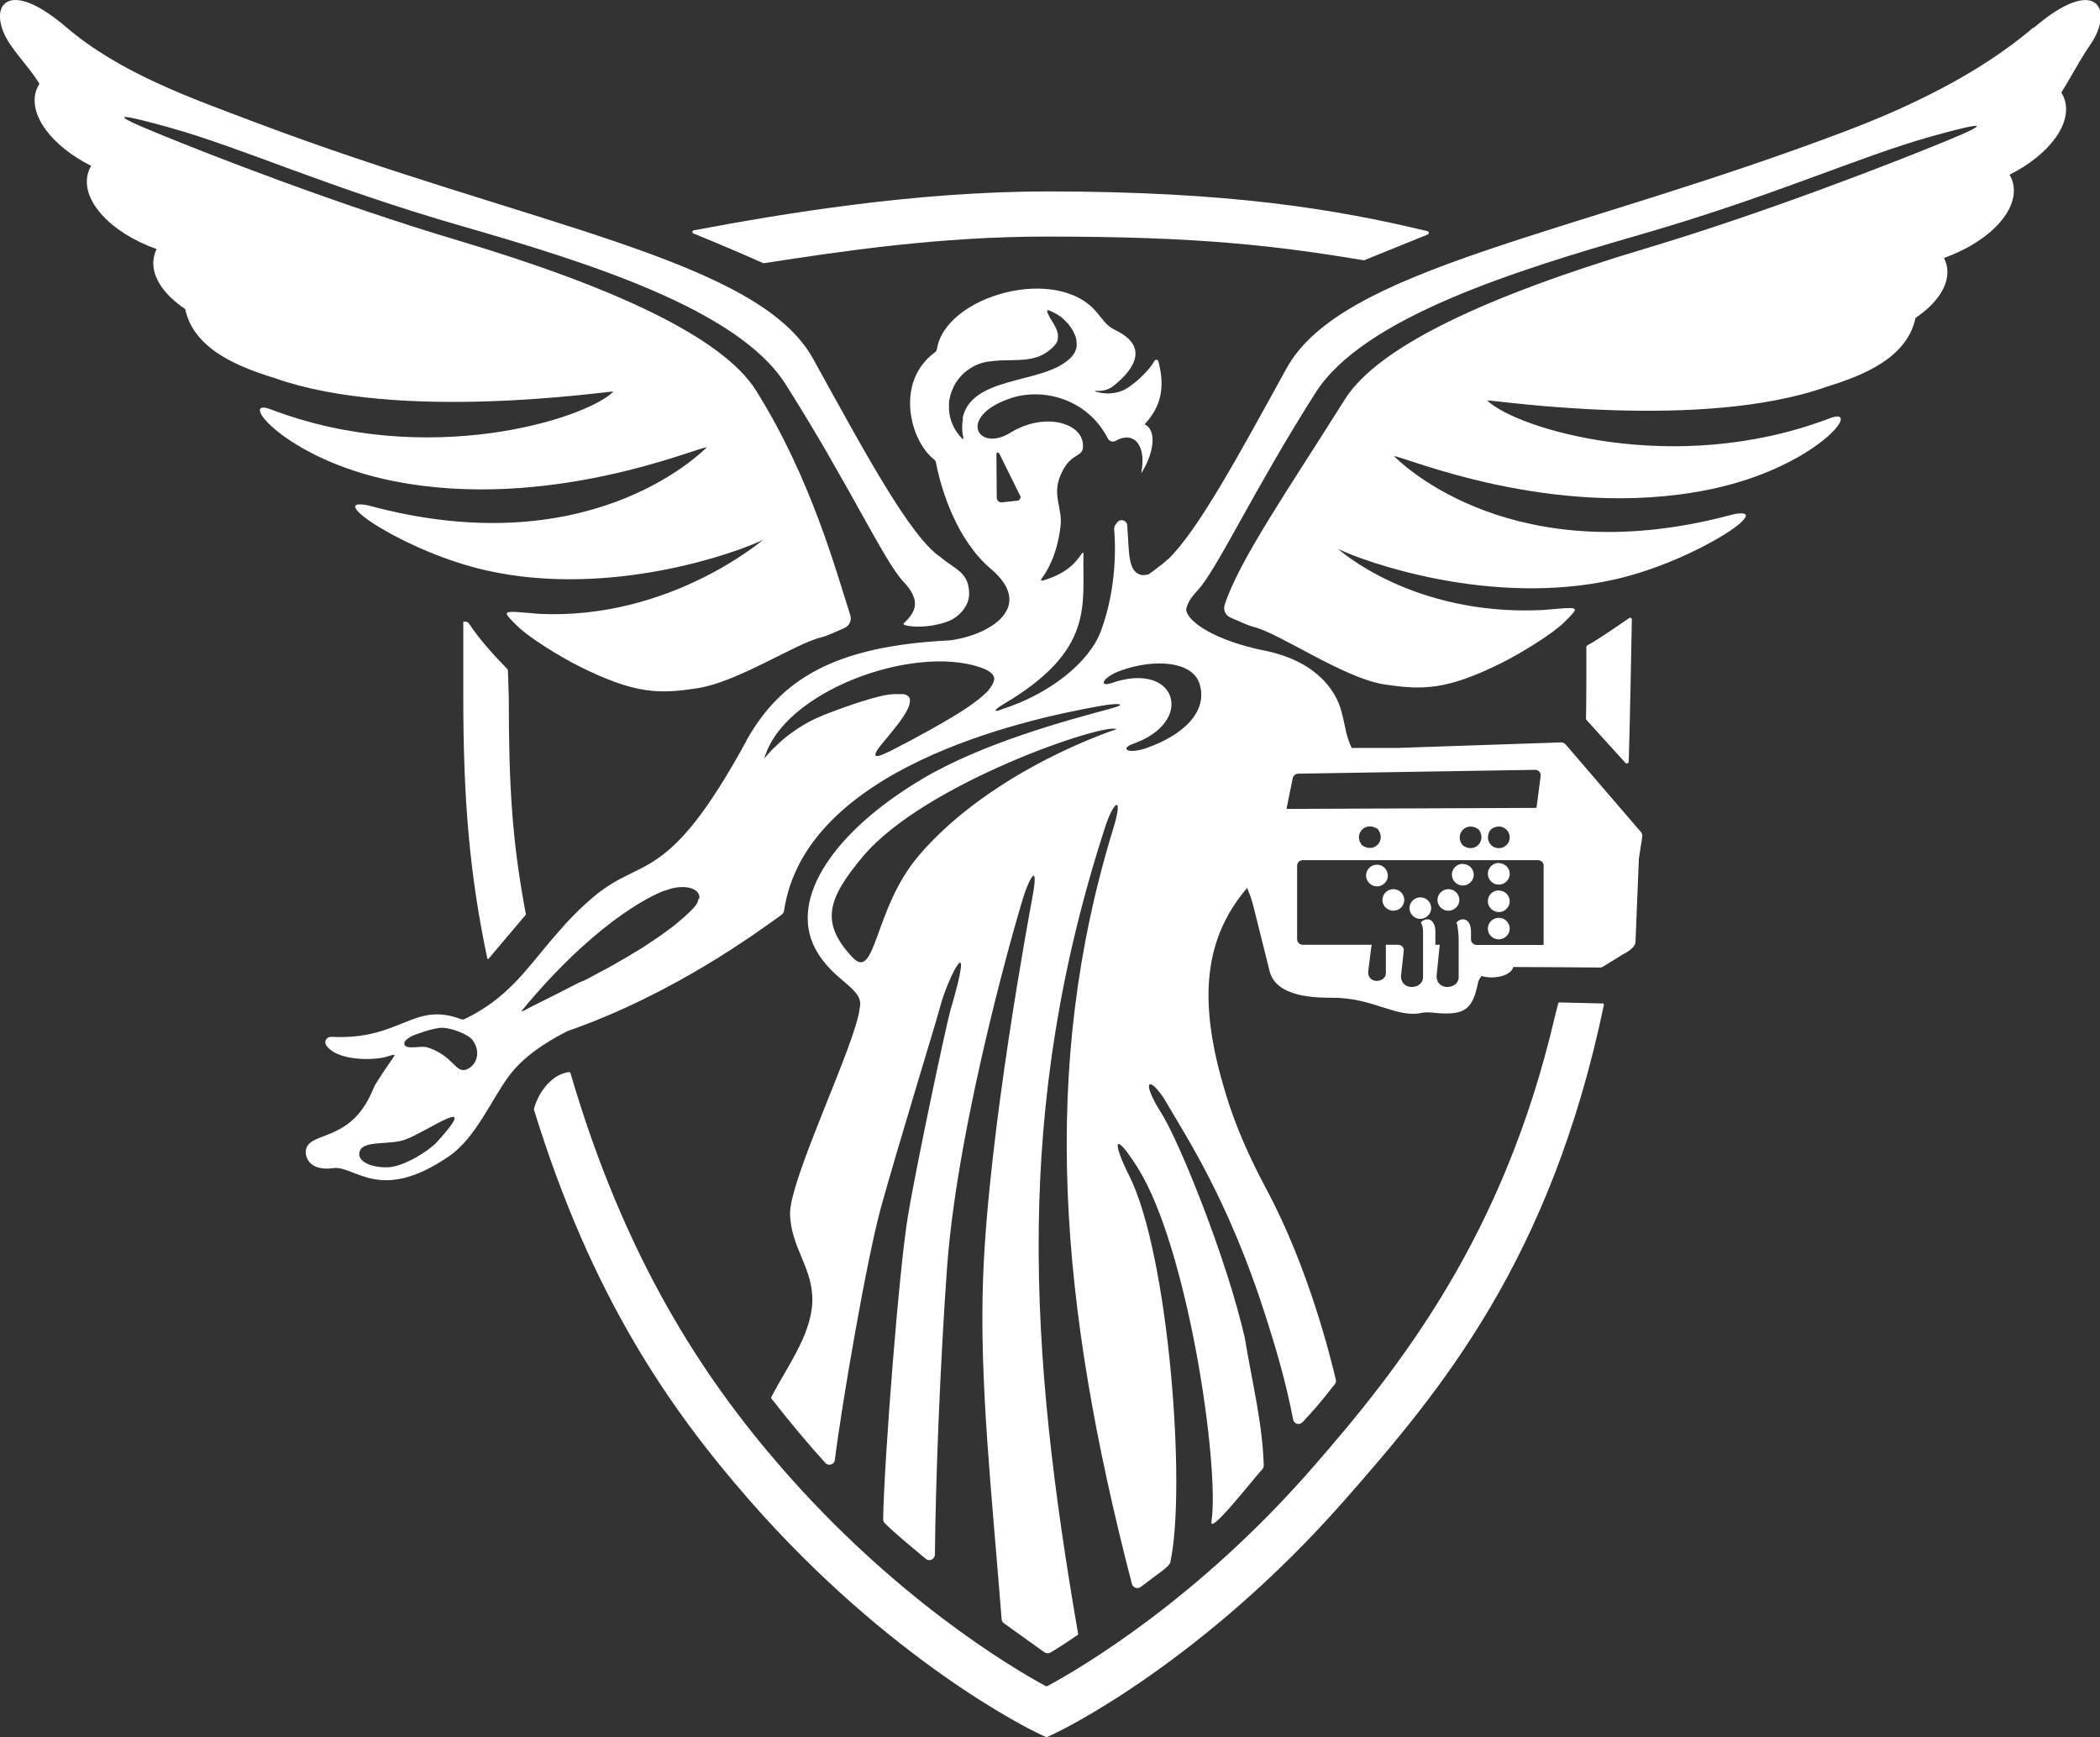 <?xml version="1.0" encoding="UTF-8"?>
<svg id="Layer_2" data-name="Layer 2" xmlns="http://www.w3.org/2000/svg" viewBox="0 0 120.89 100">
  <rect x="0" y="0" width="120.89" height="100" fill="#333333" stroke="none"/>
  <defs>
    <style>
      .cls-1 {
        fill: #fff;
      }
    </style>
  </defs>
  <g id="Layer_1-2" data-name="Layer 1">
    <g id="Benny_2.0_Vertical" data-name="Benny 2.0 Vertical">
      <g>
        <path class="cls-1" d="M83.38,51.19c-.34,0-.63.28-.63.62,0,.34.28.62.63.62.35,0,.63-.28.63-.62,0-.35-.28-.62-.63-.62Z"/>
        <path class="cls-1" d="M81.77,51.66c-.35,0-.63.28-.63.62,0,.34.28.62.62.62.34,0,.63-.28.63-.62,0-.34-.28-.62-.63-.62Z"/>
        <path class="cls-1" d="M80.21,51.19c-.34,0-.63.28-.63.62,0,.34.28.62.63.62.35,0,.63-.28.63-.62,0-.34-.28-.62-.63-.62Z"/>
        <path class="cls-1" d="M84.21,49.73c-.35,0-.63.28-.63.62,0,.34.28.63.63.63.34,0,.63-.28.63-.62,0-.34-.28-.62-.63-.62Z"/>
        <path class="cls-1" d="M79.89,50.4c0-.34-.28-.62-.62-.62-.35,0-.63.28-.63.62,0,.34.28.63.63.63.34,0,.62-.28.63-.62Z"/>
        <path class="cls-1" d="M86.28,51.26c-.35,0-.63.28-.63.62,0,.34.28.62.63.63.34,0,.63-.28.63-.62,0-.34-.28-.62-.62-.62Z"/>
        <path class="cls-1" d="M86.28,49.68c-.35,0-.63.28-.63.62,0,.34.28.63.63.63.34,0,.63-.28.63-.62,0-.34-.28-.62-.62-.62Z"/>
        <path class="cls-1" d="M86.28,52.84c-.35,0-.63.28-.63.62,0,.34.28.62.63.62.34,0,.63-.28.63-.62,0-.34-.28-.62-.62-.62Z"/>
        <path class="cls-1" d="M29.24,38.63c0-.05-.02-.11-.06-.14-.76-.77-1.6-1.71-2.19-2.6-.04-.06-.1-.09-.17-.1-.05,0-.1,0-.15,0v4.37c0,5.87.36,10.16,1.38,15.01,0,.04.06.05.08.02l2.13-2.52s.01-.03.01-.04c-.8-4.27-.98-7.41-.98-12.47l-.05-1.53Z"/>
        <path class="cls-1" d="M91.33,41.45l2.24,2.47c.07.07.19.03.19-.07.06-1.68.16-7.1.18-8.19,0-.08-.09-.12-.15-.08-.49.34-2.01,1.38-2.39,1.56-.05.02-.08.07-.08.12,0,.55.01,3.16-.02,4.11,0,.03,0,.05.03.08Z"/>
        <path class="cls-1" d="M92.2,57.77l-2.43-.06s-.05.02-.06.04c-.05.17-.21.79-.21.81-2.93,12.57-8.85,20.11-13.99,25.99-6.54,7.48-13.16,11.41-15.2,12.51-.04.02-.09.02-.13,0-2.04-1.11-8.65-5.05-15.17-12.54-4.6-5.28-9.06-12.12-12.17-22.74-.01-.04-.05-.06-.08-.06-.18.02-.68.11-1.19.64-.56.57-.78,1.28-.83,1.45,0,.03,0,.05,0,.08,3.28,10.63,7.69,17.08,12.37,22.44,8.15,9.33,16.23,13.26,16.57,13.42l.5.24s.09.02.13,0l.5-.24c.34-.16,8.42-4.08,16.6-13.39,5.55-6.32,11.85-13.82,14.92-28.5.01-.07-.06-.12-.12-.09Z"/>
        <path class="cls-1" d="M39.92,13.44c1.35.55,2.69,1.12,4.02,1.71.02,0,.04.01.05,0,4.42-.68,10.09-1.54,16.34-1.53,8.76,0,13.14.53,18.16,1.36.02,0,.04,0,.05,0l3.65-1.48c.09-.04.08-.16-.01-.19-5.37-1.29-11.41-2.28-21.85-2.29-7.62,0-15.24,1.27-20.39,2.24-.1.02-.11.15-.02.18Z"/>
        <path class="cls-1" d="M40.7,25.74c-.54.53-6.98,6.76-19.49,3.36-2.66-.56,2.14,2.7,6.79,3.74,7.15,1.61,14.49-1.05,15.92-1.76,0,0-5.37,4.62-12.88,4.26-2.2-.18-2.23-.27-1.25.71.63.63,2.41,1.74,3.57,2.32,3.22,1.6,4.6,1.59,6.79,1.25,2.32-.35,5.68-2.6,7.14-2.93.33-.08,1.19-.48,1.31-.53.29-.12.44-.44.35-.74-.83-2.57-2.26-7.89-5.43-12.94-1.93-3.08-8.27-5.99-17.23-8.66-6.86-2.05-14.05-4.84-17.28-6.17-3.08-1.26-2.02-1.08.81-.29,4.17,1.17,9.01,3.42,16.71,5.64,7.15,2.06,15.93,4.77,18.68,9.1,3.57,5.61,5.69,10.23,6.8,11.39,1.11,1.17.62,1.82.01,2.4-.17.16,1.29.38,2.61-.14.48-.19,1.15-.78,1.16-1.54.01-1.27-.82-1.43-1.64-2.13-1.76-1.17-4.4-6.1-7.34-11.42-3.18-5.77-16.21-7.61-32.15-13.63-3.61-1.37-7.71-2.79-10.83-5.45C.23-1.51-.81.54.61,2.59c.61.88,1.09,1.33,1.66,2.23-.07.11-.12.22-.17.34-.51,1.42.86,3.24,3.15,4.39-.08.13-.14.26-.18.41-.45,1.55,1.29,3.44,3.95,4.38-.07.13-.12.27-.15.42-.24,1.04.49,2.16,1.79,3.03.49,2.33,3.1,3.34,5.13,3.97,7.19,2.55,18.99.78,19.53.78-1.61,1.6-10.73,4.44-19.67,1.05-2.1-.84.71,2.85,6.97,4.1,8.94,1.79,17.53-1.94,18.06-1.94Z"/>
        <path class="cls-1" d="M117.05,1.59c-3.12,2.67-7.21,4.6-10.83,5.97-15.93,6.03-28.96,7.87-32.15,13.63-2.67,4.85-5.1,9.36-6.84,11.02,0,0,0-.01,0-.02-.19.18-.36.33-.53.44-.21.18-.42.32-.62.46,0,0,0-.01,0-.02-.14.04-.26.05-.38.03-.8-.18-.69-1.37-.81-2.86-.02-.29-.4-.4-.57-.17-.02.03-.05.07-.08.1-.07.09-.11.21-.1.33.06.69.2,3.22-.76,5.82-.68,1.83-2.98,3.64-5.67,4.5-.58.24-.49.04.04-.27,5.28-3.11,4.56-5.71,4.62-8.65,0,0,.02-.15-.08-.05-.36.53-.86,1.16-2.25,1.57-.07.02-.17,0-.07-.12.28-.37.88-1.32,1.08-2.99.13-1.07-.5-1.77,0-2.95.63-1.49,1.42-.89,1.28-1.88-.17-1.17-2.26-1.74-4.16-.57-1.9,1.17-3.1-.95.03-1.99,1.77-.59,4.36-.03,5.58,2.33.08.16.28.22.44.13,1.08-.61,1.8.29,1.47,1.87h0c.68-1.02.97-2.46.2-2.82h0c.94-1.01,1.19-2.11.8-3.61-.04-.15-.19-.13-.24-.03-.26.48-.96,1.14-1.29,1.36-.92.78-1.97.42-2.03.41,0,0,0,0,0,0,0,0-.02,0-.02,0-.05-.01-.09-.07-.02-.06.35.03.7-.05.98-.26,1.39-1.09,1.9-2.29.32-3.14-.56-.3-.54-.23-1.24-1.1-2.26-2.79-8.71-.99-9.21,2.08-.01.09-.06.16-.13.21-2.32,1.72-1.4,5.1-.05,6.15.06.05.11.11.12.19.3,1.57,1.19,4.45,3.16,6.12,2.61,2.21-.1,3.84-2.4,4.12,0,0-.02,0-.03,0-6.59.33-9.67,2.25-11.64,5.76,0,0,0,0,.01,0-4.62,8.47-6,6.58-8.88,9.06-.27.23-.52.46-.76.69-.06.06-.12.11-.17.17-.23.22-.44.45-.65.67,0,0-.02.02-.02.03-.2.22-.39.44-.58.66-.05.06-.1.12-.15.17-1.52,1.8-2.6,3.42-5.01,4.58-.08.04-.17.04-.26,0-2.74-1.01-3.43,1.24-7.43,1.03-.26-.01-.44.27-.29.49.65.93,2.74.86,3.42.67.86-.24.6-.35-.62,1.63,0,0-.26.59-.27.6-1.32,2.75-3.62,2.02-3.71,3.21-.02.22.12,1.16,1.59.96,1.25-.17,2.67,2.07,6.68-.7,1.54-1.07,2.44-3.29,3.44-4.62.78-1.04,1.97-1.86,3.32-2.55.01,0,.03-.01.04-.02,6.18-2.15,11-5.76,12.18-6.59.23-.16.27-.24.28-.31,1.19-8.18,13.62-11.01,18.22-11.82,1-.18,1.7-.14.5.18-2.36.63-7.3,1.96-10.77,4.03-5.06,3.01-7.65,6.85-6.17,9.72,1,1.94,2.87,2.31,2.58,3.46-.2,2.02-4.07,9.89-4.01,11.88.06,1.98,1.37,3.13,1.28,5.09-.09,1.95-1.59,3.88-2.38,5.48h0c1.12,1.43,2.07,2.57,3.13,3.74.18.2.52.1.55-.17.4-3.23,1.84-11.58,2.65-14.52.93-3.38,3.24-10.89,3.4-11.53.41-1.65,2.11-4.96.6.17-.2.67-1.94,8.79-2.45,11.88-.51,3.05-1.37,14.11-1.42,17.41,0,.09.03.17.09.23.69.68,1.61,1.42,2.36,2.05.21.18.52.03.53-.24.04-4.29.3-10.99.7-16.55.63-8.62,4.21-20.83,4.48-21.57.35-.99.8-1.68.42.34-.13.72-2.54,13.55-2.83,21.94-.21,5.95.5,12.27,1.07,19.56,0,.09.06.18.13.23l2.33,1.67c.1.07.24.08.35.02.27-.16.82-.5,1.6-1.04h0c-2.85-16.48-3.73-30.21,1.55-46.49.5-1.54,1.07-1.87.47.08-4.25,13.84-3.12,27.34,1.07,43.5.06.22.33.31.51.17.99-.77,1.65-1.16,1.7-1.42.47-2.18.44-6.54.03-10.94-.42-4.49-1.25-9.02-2.38-11.28-1.02-2.03-.91-2.69.48-.48,1.43,2.28,2.6,6.52,3.36,10.59.78,4.18,1.12,8.19.88,9.76-.13.81,2.19-2.18,2.93-3.01.05-.06.08-.14.08-.22-.08-2.46-.64-4.62-1.08-7.27,0,0,0-.01,0-.02-1.06-4.66-3.8-11.38-4.8-12.96-.2-.32-.36-.59-.47-.82-.54-1.07-.17-1.16.48-.23.12.16.24.36.37.59.95,1.65,3.45,5.39,5.57,12,.61,1.91,1.19,3.83,1.62,6.07.05.26.37.35.55.15.74-.81.91-.98,1.85-2.18.06-.08.08-.17.06-.26-.28-1.15-1.52-6.35-4.02-11.01-.93-1.74-1.74-3.54-2.31-5.42-1.51-4.94-1.47-8.73,1.22-11.88.36.85.26.69,1.3,4.8.38,1.53,2.77,1.52,3.61,1.52,2.38,0,3.68,1.19,5.16.87.31-.07.64,0,.96.02,1.51.1,1.96-.23,2.27-1.78.02-.1.1-.23.19-.36.18.05.38.08.59.08.65,0,1.17-.26,1.24-.6,1.59,0,4.46.03,5.01.03.06,0,.11-.02.16-.05l1.12-.69s.02-.01.03-.02c.1-.05.72-.35.72-.73l.19-4.67s0-.06,0-.08l.2-1.3c.01-.09-.01-.18-.07-.25l-4.35-5.06c-.06-.07-.16-.11-.25-.11l-9.46.32h-2.6s-.2-.43-.3-.84c-.11-.46-.23-1.2-.44-1.72-.22-.52-1.06-2.4-4.3-3.05-2.71-.55-4.39-1.6-4.49-2.35.05-.31.24-.67.65-1.1,1.11-1.17,3.23-5.78,6.8-11.39,2.75-4.33,11.53-7.04,18.68-9.1,7.7-2.22,12.55-4.47,16.71-5.64,2.83-.79,3.89-.97.81.29-3.23,1.32-10.42,4.12-17.28,6.17-8.95,2.68-15.3,5.59-17.23,8.66-3.17,5.05-6.09,9.26-6.92,11.83-.1.3.05.62.35.74.12.05.98.45,1.31.53,1.46.34,5.19,2.95,7.52,3.31,2.2.33,3.58.35,6.79-1.25,1.16-.58,2.94-1.69,3.57-2.32.98-.98.95-.89-1.25-.71-7.51.36-11.76-3.52-11.76-3.52,1.43.71,8.77,3.37,15.92,1.76,4.65-1.05,9.45-4.31,6.79-3.74-12.51,3.39-18.96-2.83-19.49-3.36.54,0,9.12,3.73,18.06,1.94,6.26-1.25,9.07-4.94,6.97-4.1-8.94,3.39-18.06.55-19.67-1.05.54,0,12.34,1.77,19.53-.78,2.04-.63,4.64-1.63,5.13-3.97,1.3-.87,2.03-2,1.79-3.03-.03-.14-.09-.28-.15-.42,2.67-.95,4.4-2.83,3.95-4.38-.04-.14-.1-.28-.18-.41,2.29-1.15,3.66-2.97,3.15-4.39-.04-.12-.1-.23-.17-.34.57-.9,1.05-1.86,1.66-2.74,1.42-2.04.39-4.1-3.22-1.01ZM55.44,24.1c-.08.39-.06.77.02,1.13,0,0,0,.01,0,.02,0,.03-.04.04-.07,0-.45-.45-.73-1.05-.76-1.7,0-.11,0-.22,0-.33,0-.11.02-.22.05-.33.01-.07.03-.14.05-.2.02-.07.04-.13.07-.2.24-.64.72-1.14,1.31-1.43,0,0,0,0,0,0,.24-.12.49-.2.76-.24.28-.04.58-.06.73-.07,0,0,0,0,0,0,.31-.01.61-.01.9-.02.77-.02,1.45-.12,2.06-.69.06-.05.11-.11.16-.17.04-.04.07-.09.1-.13,0-.01,0-.02.01-.03.02-.03.04-.07.05-.1,0-.01,0-.03,0-.04,0-.03.02-.06.02-.09,0-.02,0-.03,0-.05,0-.03,0-.06,0-.09,0-.02,0-.04,0-.06,0-.03,0-.06-.01-.08,0-.02-.01-.04-.02-.06,0-.03-.01-.05-.02-.08,0-.02-.01-.04-.02-.06,0-.03-.02-.05-.03-.08,0-.02-.02-.04-.03-.06-.01-.03-.02-.05-.04-.08-.01-.02-.02-.04-.03-.06-.01-.02-.03-.05-.04-.07-.01-.03-.03-.05-.05-.08-.01-.02-.02-.03-.03-.05-.02-.03-.04-.06-.05-.09-.01-.02-.03-.04-.04-.06-.02-.03-.04-.06-.05-.09-.01-.02-.02-.03-.03-.05-.01-.02-.02-.04-.03-.06,0-.02-.02-.03-.02-.05,0-.02-.02-.04-.03-.05,0-.01-.01-.03-.02-.04,0-.02-.01-.03-.02-.05,0-.01,0-.02,0-.03,0-.01,0-.03,0-.04,0,0,0,0,0,0,0,0,0,0,0,0,0-.05.02-.06.06-.05,0,0,0,0,0,0,0,0,0,0,0,0,0,0,0,0,0,0,.03.01.07.03.1.04.03.01.07.03.1.04.03.02.07.04.1.05.03.02.07.03.1.05.03.02.07.04.1.06.03.02.07.04.1.06.03.02.06.05.1.07.03.02.06.05.09.07.03.03.06.05.09.08.03.03.06.05.08.08.03.03.05.06.08.08.03.03.05.05.08.08.03.03.05.06.07.09.02.03.05.06.07.09.02.03.04.06.06.09.02.03.04.06.06.09.02.03.04.07.05.1.02.03.03.06.05.09.02.03.03.07.04.1.01.03.03.06.04.09.01.03.02.07.03.1,0,.03.02.06.02.09,0,.03,0,.07.01.1,0,.03,0,.06.01.09,0,.03,0,.07,0,.1,0,.03,0,.06,0,.09,0,.03-.01.07-.02.1,0,.03,0,.05-.02.08-.01.03-.03.06-.04.1-.01.03-.02.05-.03.08-.02.03-.04.06-.07.1-.02.02-.03.04-.04.07-.22.27-.52.48-.86.66-.14.07-.28.13-.43.19-1.2.47-2.77.65-3.85,1.25-.11.06-.22.13-.33.21-.03.02-.06.04-.08.06-.4.31-.69.71-.8,1.27ZM57.68,28.92c-.16.02-.31-.11-.3-.28l-.02-2.48c0-.2.16-.09.19,0l1.2,2.43c.02.07-.08.23-.15.23l-.92.1ZM25.16,65.74c-.44.49-1.88,1.42-2.82,1.46-.94.04-1.87-.34-1.62-.95.24-.61,1.72-.32,2.6-.64,1.31-.48,4.46-2.76,1.84.13ZM26.77,61.59c-.56.14-.73-.83-2.16-1.29-.37-.12-1.13.14-1.31-.13-.17-.27.49-.56.49-.56,0,0,1.19-.47,1.71-.44.51.02,1.49.38,1.73.74.53.78.1,1.55-.47,1.69ZM40.2,51.77s0,.01,0,.02c-.02.13-.09.27-.22.42,0,0,0,0,0,0-.07.07-.14.15-.21.22-.02.02-.03.03-.05.05-.07.07-.15.15-.23.22,0,0,0,0,0,0h0c-.08.08-.17.15-.26.23-.02.01-.03.03-.05.04-.09.08-.18.15-.27.23,0,0,0,0,0,0-.1.08-.19.15-.29.23-.02.01-.04.03-.06.04-.1.07-.2.15-.3.22,0,0,0,0,0,0-.1.08-.21.15-.32.23-.02.01-.04.03-.06.04-.1.07-.21.14-.31.21,0,0,0,0,0,0-.11.07-.22.15-.33.22-.02.01-.04.03-.06.04-.1.07-.21.14-.31.2,0,0,0,0-.01,0-.11.07-.22.14-.33.2-.02.01-.04.03-.06.04-.1.06-.2.12-.3.18,0,0-.01,0-.02.01-.11.06-.22.13-.32.19-.02.01-.04.02-.06.03-.1.06-.2.11-.29.17,0,0-.01,0-.02.01-.1.06-.2.12-.3.17-.02,0-.03.02-.05.03-.09.05-.18.1-.27.15,0,0,0,0-.01,0-.09.05-.19.1-.28.15-.01,0-.03.01-.04.02-.17.09-.32.17-.46.25,0,0,0,0,0,0-.06.03-.12.06-.17.09-.01,0-.03.01-.04.02-.04.02-.08.04-.12.06-.01,0-.03.02-.04.02-.04.02-.08.04-.12.06,0,0-.01,0-.02,0,0,0,0,0-.01,0,0,0,0,0-.01,0-.03.02-.09.05-.17.08-.02,0-.04.02-.06.03-.6.31-2.1,1.07-2.85,1.44-.01,0-.02.01-.03.02-.02,0-.04.02-.05.03-.01,0-.03.01-.04.02-.01,0-.03.01-.04.02-.02,0-.04.02-.06.03-.01,0-.03.01-.04.02-.02,0-.03.01-.04.02,0,0-.02,0-.02.01-.01,0-.02,0-.03.01,0,0-.01,0-.02,0,0,0-.02,0-.03.01,0,0,0,0-.01,0,0,0-.01,0-.02,0h0s0,0,0,0h0c.15-.18.3-.36.44-.53,4.29-5.03,7.44-6.29,7.81-6.42,0,0,0,0,0,0,0,0,0,0,.01,0,0,0,.01,0,.02,0,0,0,0,0,0,0,1.09-.43,2.04-.13,1.97.44ZM57.22,39.11s0,.02,0,.03c0,.03,0,.06-.02.09,0,0,0,0,0,0,0,.03-.02.06-.04.1,0,0,0,.02-.01.03-.01.03-.03.05-.04.08,0,.01-.01.02-.02.03-.02.04-.05.07-.07.11,0,0,0,0,0,0-.03.04-.06.08-.09.12-.01.01-.02.02-.03.04-.03.03-.05.06-.08.09-.01.01-.02.02-.04.04-.04.04-.09.08-.14.13,0,0,0,0,0,0-.05.04-.1.09-.16.14-.02.01-.03.03-.05.04-.04.03-.09.07-.13.11-.02.01-.04.03-.06.04-.06.05-.13.1-.2.15,0,0,0,0,0,0-.07.05-.14.1-.22.16-.02.02-.05.03-.07.05-.06.04-.12.08-.18.12-.03.02-.05.03-.08.05-.09.06-.17.11-.26.17,0,0-.01,0-.02.01-.09.06-.19.12-.29.18-.03.02-.06.04-.1.06-.08.05-.15.09-.24.14-.03.02-.07.04-.1.06-.11.07-.22.13-.34.2,0,0,0,0,0,0-.12.07-.24.14-.37.21-.04.02-.08.04-.12.07-.09.05-.19.11-.29.16-.04.02-.08.05-.13.07-.14.07-.28.15-.42.23,0,0,0,0,0,0-.15.08-.3.16-.45.24-.05.03-.1.05-.15.08-.12.06-.23.12-.35.18-.05.03-.1.05-.15.08-.16.08-.33.17-.5.26,0,0,0,0-.01,0-.06.03-.12.06-.17.08-.02,0-.03.01-.05.02-.03.02-.07.03-.1.05-.02,0-.03.01-.05.02-.03.01-.05.02-.08.03-.02,0-.03.01-.04.02-.02,0-.04.02-.06.02-.01,0-.03,0-.04.01-.02,0-.03,0-.05.01-.01,0-.02,0-.03,0-.01,0-.03,0-.04,0,0,0-.01,0-.02,0-.01,0-.02,0-.03,0,0,0,0,0-.01,0-.02,0-.03-.03-.03-.05,0,0,0,0,0-.01,0,0,0-.02,0-.03,0,0,0-.02,0-.02,0,0,0-.02,0-.03,0,0,.01-.02.02-.03,0,0,0-.02.01-.03,0-.01.02-.03.02-.04,0,0,0-.02.01-.02.01-.02.02-.03.03-.05,0,0,0-.01.01-.02.01-.02.03-.04.04-.06,0,0,0-.01.01-.02.02-.02.04-.05.06-.08,0,0,0,0,0,0,.56-.73,1.84-2.07,1.77-2.73,0-.02,0-.03,0-.05,0,0,0,0,0,0-.01-.05-.03-.09-.06-.13,0,0,0,0-.01-.01-.03-.03-.07-.06-.11-.09,0,0-.02,0-.03-.01-.01,0-.03-.01-.04-.02-.01,0-.02,0-.04-.01-.03,0-.05-.02-.08-.02-.02,0-.03,0-.05,0-.02,0-.04,0-.06,0-.02,0-.04,0-.06,0-.02,0-.05,0-.07,0-.03,0-.07,0-.1,0-.02,0-.04,0-.06,0-.03,0-.06,0-.09,0-.02,0-.04,0-.06,0-.05,0-.1.01-.16.02-.02,0-.04,0-.07,0-.04,0-.09.01-.13.02-.02,0-.05,0-.07.01-.07.01-.13.02-.2.04-.02,0-.04,0-.05.01-.06.01-.12.03-.18.04-.03,0-.05.01-.08.02-.07.02-.15.04-.22.06-.01,0-.03,0-.04.01-.09.02-.18.05-.28.08-.03,0-.06.02-.09.03-.08.02-.16.05-.24.07-.02,0-.05.01-.07.02-.11.03-.21.07-.33.11-.03,0-.06.02-.09.03-.09.03-.19.06-.29.1-.03.01-.06.02-.1.03-.12.04-.25.09-.38.14-.02,0-.04.02-.06.02-.11.04-.23.08-.35.13-.04.01-.08.03-.11.04-.14.05-.29.11-.44.17-.14.06-.28.12-.42.18-.22.1-.44.21-.64.33-.19.11-.37.22-.53.33-.37.25-.69.5-.95.74-.01.01-.03.02-.04.04-.14.13-.26.24-.37.35-.32.33-.49.55-.48.54h0c1.06-3.84,8.5-6.59,12.44-5.25.37.13.63.28.74.47.02.03.03.06.04.09,0,.03.01.05.02.08,0,0,0,.02,0,.03,0,.02,0,.04,0,.06ZM52.86,49.3c-2.55,2.99-2.44,7.25-3.79,5.81-1.89-2.01-1.41-3.4.62-5.82,3.58-4.24,13.99-7.72,14.59-7.31h0s-7.12,2.27-11.42,7.31ZM88.86,49.85v4.55s0,0,0,0h-3.86c-.18,0-.32-.15-.32-.32v-.44c0-.75-.51-.88-.84-.53h0c.08.12.13.74.13.98v2.18c0,.68-1.28.82-1.27-.09l.18-1.79h-.25s0-.75,0-.75c0-.75-.51-.88-.84-.53h0c.08.12.13.29.13.53v2.63c0,.68-1.27.82-1.27-.09l.16-1.44c.02-.19-.13-.35-.32-.35h-.71s0,.09,0,.13v1.51c0,.54-1.02.66-1.02-.07l.18-1.44s.02-.1.03-.13h-3.98c-.18,0-.32-.15-.32-.32v-4.23c0-.18.15-.32.32-.32h13.56c.18.01.32.16.32.33ZM79.26,47.69s.07.05.09.09c.44.64-.27,1.34-.91.9-.03-.02-.06-.05-.08-.08-.42-.63.26-1.31.9-.9ZM85.06,47.7s.06.05.09.09c.43.64-.27,1.34-.91.9-.03-.02-.06-.05-.08-.08-.42-.63.26-1.31.9-.9ZM85.78,47.81s.05-.06.08-.08c.5-.36,1.05,0,1.05.48,0,.34-.28.62-.63.62-.47,0-.82-.52-.5-1.02ZM74.42,44.8c.03-.15.16-.25.31-.26l13.64-.22c.2,0,.35.17.32.36l-.24,1.83h0s-14.39.06-14.39.06h0s.36-1.78.36-1.78ZM66.05,43.05c-1.14.4-1.62.05-.79-.24,1.67-.59,2.44-1.76,2.1-2.73-.34-.96-1.66-1.35-3.33-.77-.82.29-.6-.32.53-.72,1.96-.69,4.06-.5,4.48.74.56,1.67-1.02,3.02-2.98,3.71Z"/>
      </g>
    </g>
  </g>
</svg>
